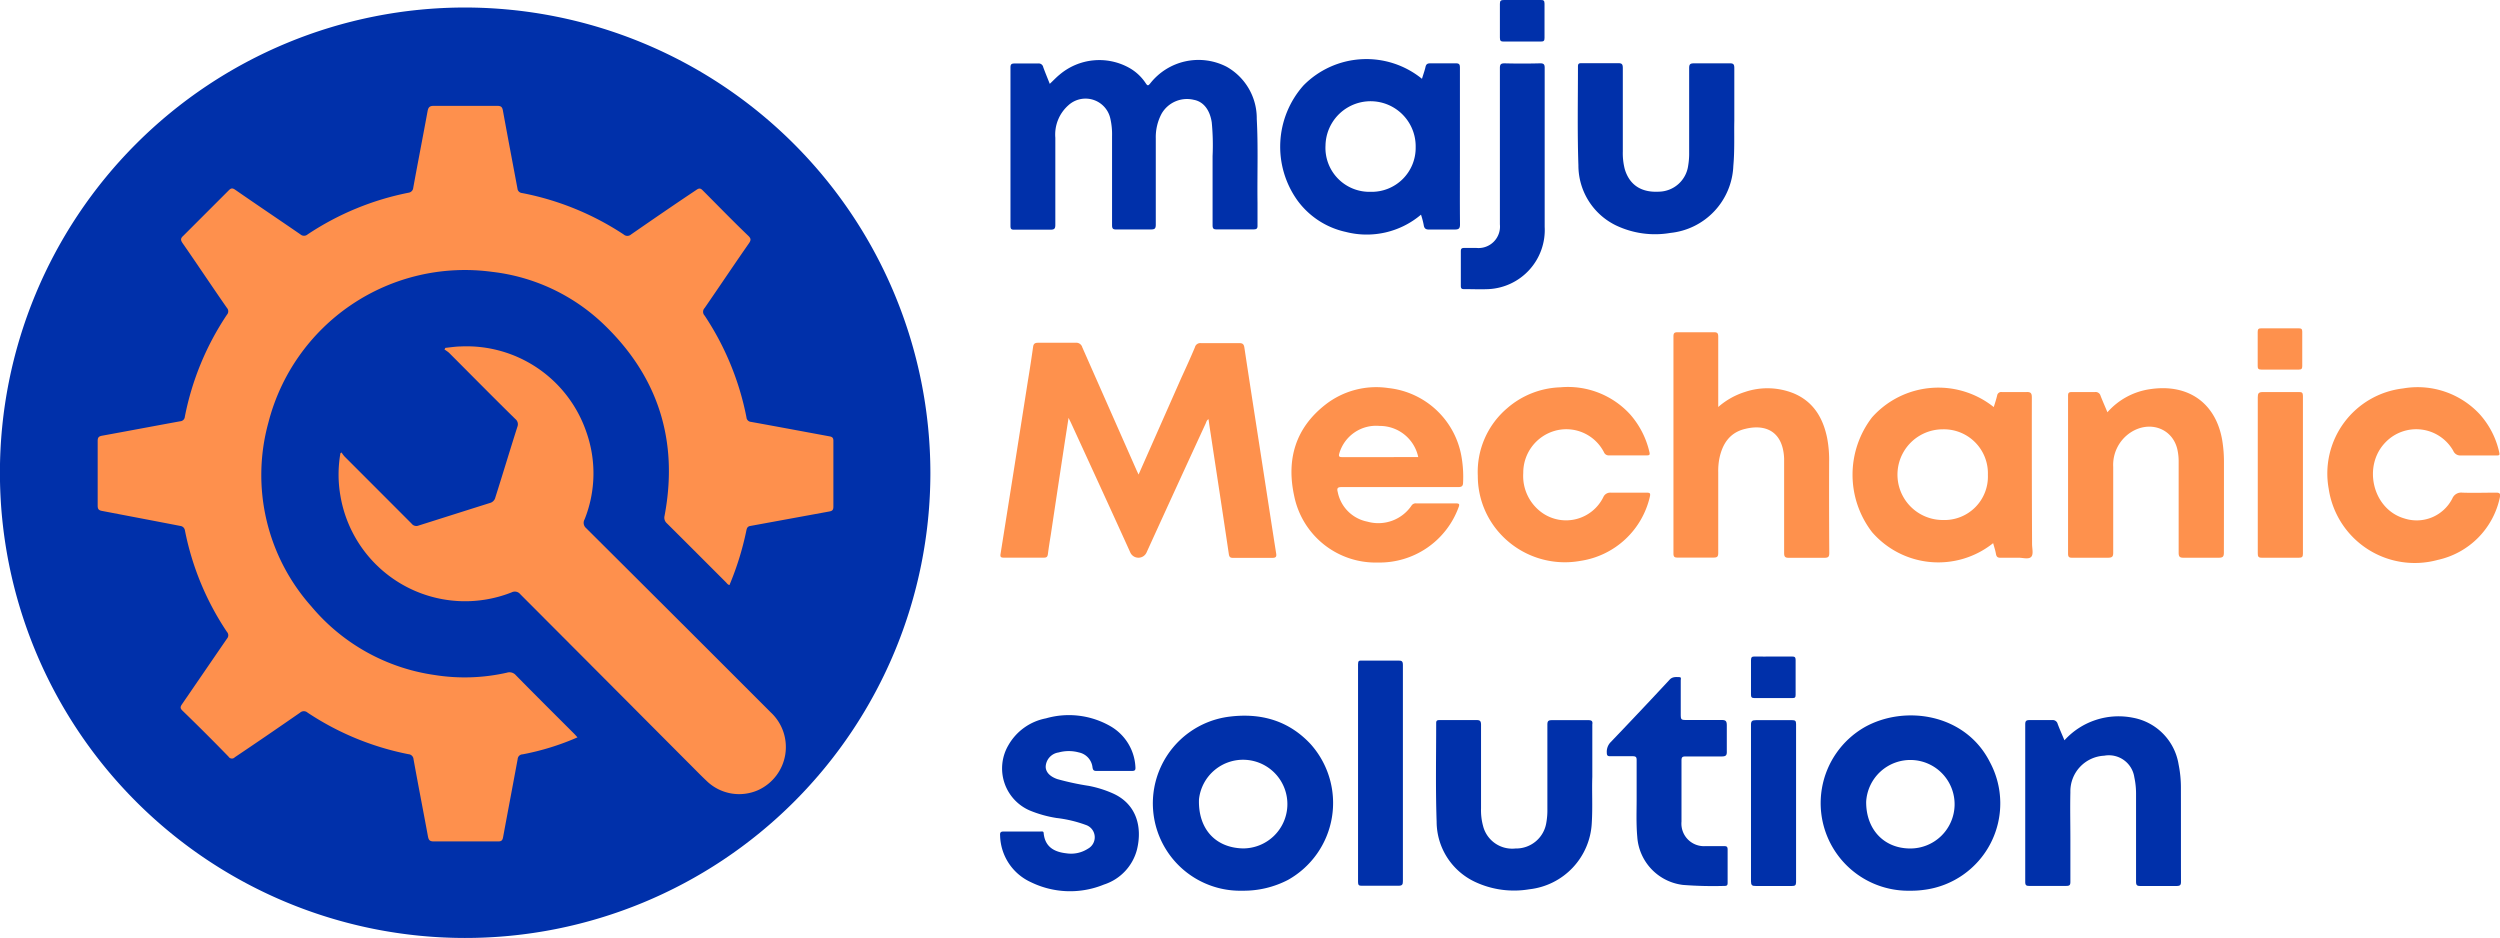 <svg xmlns="http://www.w3.org/2000/svg" viewBox="0 0 332.74 124.91"><defs><style>.cls-1{fill:#0030aa;}.cls-2{fill:#fe914d;}.cls-3{fill:#fe904d;}</style></defs><g id="Layer_2" data-name="Layer 2"><g id="Layer_1-2" data-name="Layer 1"><path class="cls-1" d="M123.83,63A61.92,61.92,0,1,1,61.9,1,62,62,0,0,1,123.83,63Z"/><path class="cls-1" d="M236.07,87.38c.81,0,1.63,0,2.44,0,.35,0,.48.08.48.46q0,2.31,0,4.62c0,.32-.06.46-.42.45q-2.53,0-5.07,0c-.39,0-.45-.15-.45-.49,0-1.51,0-3,0-4.55,0-.43.15-.5.52-.49C234.4,87.4,235.24,87.38,236.07,87.38Z"/><path class="cls-2" d="M303.41,49.19c-.82,0-1.63,0-2.44,0-.35,0-.49-.1-.48-.47,0-1.52,0-3,0-4.55,0-.37.12-.48.48-.47h5c.32,0,.45.09.45.43q0,2.31,0,4.62c0,.34-.13.44-.45.44C305.11,49.18,304.26,49.19,303.41,49.19Z"/><path class="cls-3" d="M97.09,77.87c-.24-.06-.34-.24-.47-.37-2.62-2.62-5.23-5.24-7.86-7.85a1,1,0,0,1-.31-1c1.89-10-.85-18.6-8.22-25.6a25.71,25.71,0,0,0-14.75-6.87A27,27,0,0,0,35.71,56.29a26.28,26.28,0,0,0,5.73,24.42,26.23,26.23,0,0,0,16.4,9.13,25.39,25.39,0,0,0,9.63-.31,1.12,1.12,0,0,1,1.18.33c2.56,2.61,5.16,5.19,7.75,7.78.14.14.28.3.46.5a34,34,0,0,1-7.3,2.26.67.67,0,0,0-.66.63c-.64,3.46-1.3,6.93-1.94,10.39-.08.45-.24.58-.7.57-2.85,0-5.7,0-8.54,0-.54,0-.67-.2-.76-.66-.63-3.42-1.3-6.84-1.92-10.27a.72.72,0,0,0-.68-.68,37.29,37.29,0,0,1-13.42-5.53.75.75,0,0,0-1,0c-2.88,2-5.8,4-8.69,5.94a.52.52,0,0,1-.83-.08q-3-3.09-6.14-6.13c-.31-.3-.3-.49-.07-.83,2-2.91,4-5.84,6-8.75a.66.66,0,0,0,0-.89,37.09,37.09,0,0,1-5.6-13.53A.7.7,0,0,0,24,70C20.5,69.32,17,68.66,13.57,68c-.45-.08-.57-.26-.57-.71q0-4.3,0-8.61c0-.48.17-.61.59-.69,3.47-.63,6.93-1.29,10.4-1.92a.65.65,0,0,0,.61-.6,37.21,37.21,0,0,1,5.61-13.59.67.67,0,0,0,0-.89c-2-2.87-3.92-5.77-5.91-8.63-.31-.45-.25-.67.12-1,2-2,4-4,6-6,.31-.32.5-.37.89-.1,2.88,2,5.79,3.95,8.68,5.94a.72.72,0,0,0,.95,0,37.3,37.3,0,0,1,13.48-5.56A.71.71,0,0,0,55,25c.62-3.41,1.29-6.81,1.91-10.21.1-.54.3-.71.86-.7q4.2,0,8.41,0c.47,0,.66.12.75.6.63,3.46,1.29,6.93,1.94,10.39a.66.66,0,0,0,.6.61A37.38,37.38,0,0,1,83,31.2a.74.74,0,0,0,1,0c2.89-2,5.8-4,8.69-5.93.35-.24.54-.24.84.07,2,2,4,4.07,6.1,6.08.36.36.31.58.06.95-2,2.87-3.93,5.76-5.91,8.63a.72.72,0,0,0,0,1,37.43,37.43,0,0,1,5.57,13.54.65.65,0,0,0,.6.61c3.49.63,7,1.29,10.47,1.93.38.07.51.22.5.63q0,4.37,0,8.73c0,.45-.16.57-.56.64L99.88,70c-.42.07-.48.32-.55.65a39.21,39.21,0,0,1-2.15,7Z"/><path class="cls-3" d="M45.46,60.22a4.09,4.09,0,0,0,.38.52c3,3,6,6,8.94,8.95a.79.79,0,0,0,.93.26c3.16-1,6.31-2,9.48-3a1,1,0,0,0,.74-.75c1-3.14,1.94-6.29,2.94-9.42a.88.88,0,0,0-.27-1c-3-2.94-5.91-5.9-8.86-8.85a6,6,0,0,0-.58-.41l.11-.22c.69-.07,1.37-.18,2.06-.19A16.84,16.84,0,0,1,78,57.38a16.5,16.5,0,0,1-.19,11.74A.92.92,0,0,0,78,70.28Q90.32,82.54,102.57,94.8a6.3,6.3,0,0,1-1.64,10.35A6.22,6.22,0,0,1,94,103.89c-.84-.79-1.64-1.63-2.46-2.44Q80.41,90.28,69.25,79.09a.93.93,0,0,0-1.15-.25A16.83,16.83,0,0,1,45.31,66a16.42,16.42,0,0,1,0-5.68Z"/><path class="cls-1" d="M167.27,15.83a7.87,7.87,0,0,0-4-6.94,8.17,8.17,0,0,0-10.17,2.2c-.27.33-.36.36-.6,0A6.35,6.35,0,0,0,150.24,9a8.18,8.18,0,0,0-9.23.95c-.44.36-.83.78-1.29,1.21-.3-.76-.6-1.48-.87-2.22a.61.61,0,0,0-.69-.49c-1,0-2.09,0-3.14,0-.44,0-.53.15-.53.55q0,10.55,0,21.07c0,.4.11.51.5.5,1.61,0,3.21,0,4.82,0,.56,0,.65-.17.65-.68,0-3.86,0-7.71,0-11.56A5.2,5.2,0,0,1,142.21,14a3.38,3.38,0,0,1,5.58,1.82,9.35,9.35,0,0,1,.22,2.3c0,3.94,0,7.88,0,11.82,0,.46.09.62.59.6q2.28,0,4.56,0c.52,0,.67-.1.67-.65,0-3.83,0-7.67,0-11.5a6.63,6.63,0,0,1,.78-3.27,3.9,3.9,0,0,1,4.3-1.83c1.27.24,2.12,1.34,2.37,3a32,32,0,0,1,.11,4.49q0,4.59,0,9.19c0,.44.11.57.56.56,1.62,0,3.25,0,4.88,0,.4,0,.56-.09.54-.53,0-1,0-2,0-3C167.32,23.28,167.47,19.55,167.27,15.83Z"/><path class="cls-1" d="M194.31,21.23c0-4.07,0-8.14,0-12.2,0-.42-.06-.61-.55-.6-1.13,0-2.27,0-3.4,0-.41,0-.56.14-.64.52s-.3,1-.46,1.54a11.74,11.74,0,0,0-15.77.88,12.28,12.28,0,0,0-.79,15.33,10.82,10.82,0,0,0,6.43,4.17,11.17,11.17,0,0,0,10-2.3,11.21,11.21,0,0,1,.36,1.37c.07.53.33.63.81.61,1.09,0,2.18,0,3.27,0,.56,0,.76-.1.75-.71C194.29,27,194.31,24.1,194.31,21.23Zm-11.89,4.3a5.85,5.85,0,0,1-6-6.17,6,6,0,0,1,12,.23A5.85,5.85,0,0,1,182.42,25.53Z"/><path class="cls-1" d="M230.83,16.09c0-2.59,0-4.8,0-7,0-.48-.08-.68-.62-.66-1.59,0-3.17,0-4.75,0-.52,0-.64.14-.64.64,0,3.73,0,7.45,0,11.18a9.81,9.81,0,0,1-.13,1.79,4,4,0,0,1-3.87,3.47c-2.37.14-3.94-.89-4.57-3a8.48,8.48,0,0,1-.26-2.35c0-3.71,0-7.41,0-11.11,0-.52-.14-.65-.64-.64-1.61,0-3.21,0-4.82,0-.3,0-.51,0-.51.42,0,4.39-.09,8.78.06,13.17a8.87,8.87,0,0,0,5,8,12.07,12.07,0,0,0,7.25,1,9.34,9.34,0,0,0,8.37-8.93C230.89,20,230.79,17.84,230.83,16.09Z"/><path class="cls-1" d="M204.94,8.43q-2.34.06-4.68,0c-.51,0-.63.14-.63.64,0,4.62,0,9.24,0,13.86,0,2.31,0,4.63,0,6.94A2.86,2.86,0,0,1,196.49,33h-1.6c-.32,0-.46.08-.46.43q0,2.31,0,4.62c0,.34.11.44.44.43,1.09,0,2.19.05,3.27,0a7.88,7.88,0,0,0,7.45-8.3V20c0-3.64,0-7.28,0-10.92C205.6,8.6,205.5,8.41,204.94,8.43Z"/><path class="cls-1" d="M200.18,5.53c1.63,0,3.25,0,4.88,0,.37,0,.52-.07.51-.48q0-2.28,0-4.56c0-.42-.14-.5-.51-.49-.81,0-1.63,0-2.44,0S201,0,200.18,0c-.4,0-.56.08-.55.52,0,1.5,0,3,0,4.49C199.62,5.46,199.78,5.54,200.18,5.53Z"/><path class="cls-2" d="M167.89,61c-.76-4.92-1.53-9.83-2.27-14.75-.07-.42-.21-.58-.65-.58-1.71,0-3.42,0-5.13,0a.73.73,0,0,0-.8.55c-.57,1.36-1.18,2.7-1.78,4l-5.72,12.94c-.14-.31-.24-.5-.32-.69q-3.58-8.11-7.17-16.24a.83.83,0,0,0-.89-.61c-1.67,0-3.34,0-5,0-.43,0-.61.14-.66.56-.21,1.48-.44,3-.68,4.44q-1.81,11.55-3.65,23.1c-.06.35,0,.5.39.5,1.8,0,3.59,0,5.39,0,.36,0,.47-.13.52-.46.11-.87.25-1.74.39-2.6q.87-5.81,1.75-11.6c.19-1.26.39-2.51.61-3.94.19.38.3.6.4.82,2.62,5.71,5.25,11.42,7.84,17.14a1.19,1.19,0,0,0,2.12,0q3.92-8.61,7.88-17.19c.1-.2.12-.45.39-.6.1.71.2,1.41.31,2.1.8,5.28,1.61,10.55,2.39,15.84.06.41.19.53.6.52,1.73,0,3.46,0,5.2,0,.49,0,.57-.18.5-.6C169.18,69.41,168.54,65.19,167.89,61Z"/><path class="cls-2" d="M270.43,52.94c0-.55-.09-.79-.72-.76-1.08,0-2.18,0-3.27,0a.55.55,0,0,0-.63.47c-.12.5-.28,1-.45,1.53a11.81,11.81,0,0,0-16.2,1.37,12.53,12.53,0,0,0,0,15.27,11.67,11.67,0,0,0,16.12,1.47c.13.49.29.95.37,1.42s.29.54.7.52c.77,0,1.54,0,2.31,0,.57,0,1.32.24,1.67-.1s.13-1.13.13-1.72C270.43,65.91,270.42,59.43,270.43,52.94ZM258.58,69.21a6,6,0,0,1,0-12.07,5.86,5.86,0,0,1,6,6.06A5.78,5.78,0,0,1,258.58,69.21Z"/><path class="cls-2" d="M243.45,61.51a15.5,15.5,0,0,0-.26-3.19c-.55-2.73-1.87-4.92-4.54-6a9.36,9.36,0,0,0-6.41-.15,9.91,9.91,0,0,0-3.55,2v-.73c0-2.87,0-5.74,0-8.61,0-.47-.11-.62-.6-.61-1.61,0-3.21,0-4.82,0-.42,0-.54.13-.54.55q0,14.45,0,28.9c0,.42.13.55.54.54,1.61,0,3.21,0,4.82,0,.49,0,.6-.16.6-.62,0-3.58,0-7.15,0-10.73a8.79,8.79,0,0,1,.14-1.78c.4-2,1.39-3.52,3.46-4,2.38-.59,4.41.13,5,2.65a6.54,6.54,0,0,1,.17,1.33q0,6.25,0,12.52c0,.49.1.67.63.66,1.58,0,3.17,0,4.75,0,.53,0,.63-.17.63-.66Q243.43,67.55,243.45,61.51Z"/><path class="cls-2" d="M184.8,51.65a11,11,0,0,0-8.4,2.21c-4,3.13-5.2,7.31-4.15,12.14a11.06,11.06,0,0,0,11.15,8.87,11.2,11.2,0,0,0,10.72-7.32c.16-.41.15-.55-.34-.55-1.76,0-3.51,0-5.27,0a.66.66,0,0,0-.64.29A5.34,5.34,0,0,1,182,69.43a5,5,0,0,1-3.95-3.93c-.15-.54,0-.68.54-.67,2.57,0,5.14,0,7.71,0s5.17,0,7.76,0c.46,0,.66-.11.67-.59a15.54,15.54,0,0,0-.18-3.27A11.07,11.07,0,0,0,184.8,51.65Zm0,9.19H178.7c-.33,0-.59,0-.45-.47a5.1,5.1,0,0,1,5.37-3.68,5.22,5.22,0,0,1,5.14,4.14Z"/><path class="cls-2" d="M296,61.6a17.68,17.68,0,0,0-.23-3c-.81-4.78-4.33-7.57-9.56-6.81a9.32,9.32,0,0,0-5.72,3.08c-.32-.77-.63-1.47-.91-2.18a.68.68,0,0,0-.75-.51c-1,0-2.06,0-3.08,0-.44,0-.5.15-.5.51q0,10.51,0,21c0,.43.13.55.55.54,1.58,0,3.17,0,4.75,0,.56,0,.72-.13.71-.71,0-3.79,0-7.58,0-11.37a5.17,5.17,0,0,1,2.33-4.6c2.56-1.65,5.61-.51,6.22,2.32a7.17,7.17,0,0,1,.16,1.46q0,6.1,0,12.21c0,.52.11.7.66.69,1.56,0,3.13,0,4.69,0,.54,0,.67-.16.67-.69C296,69.57,296,65.59,296,61.6Z"/><path class="cls-2" d="M332.17,65.57c-1.48,0-3,.05-4.43,0a1.27,1.27,0,0,0-1.34.77A5.32,5.32,0,0,1,320,69c-4.22-1.23-5.58-7-2.48-10.15a5.67,5.67,0,0,1,9,1.15,1,1,0,0,0,1,.62c.74,0,1.49,0,2.24,0s1.71,0,2.57,0c.32,0,.39-.07.31-.4A11.15,11.15,0,0,0,330,55.09a11.28,11.28,0,0,0-10.17-3.39,11.4,11.4,0,0,0-9.89,13.35,11.58,11.58,0,0,0,14.52,9.47,10.8,10.8,0,0,0,8.25-8.26C332.81,65.76,332.78,65.55,332.17,65.57Z"/><path class="cls-2" d="M219.14,65.57c-1.58,0-3.16,0-4.75,0a1,1,0,0,0-1,.61,5.53,5.53,0,0,1-8.05,2.13,6,6,0,0,1-2.6-5.35,5.79,5.79,0,0,1,4.1-5.59,5.63,5.63,0,0,1,6.64,2.82.68.68,0,0,0,.7.42c.81,0,1.62,0,2.43,0s1.72,0,2.57,0c.34,0,.45-.07.35-.45a11.5,11.5,0,0,0-2.56-5,11.21,11.21,0,0,0-9.3-3.61,11.33,11.33,0,0,0-7.08,2.79,11.13,11.13,0,0,0-3.9,9,11.37,11.37,0,0,0,3.17,7.9,11.65,11.65,0,0,0,10.49,3.41,11.17,11.17,0,0,0,9.26-8.63C219.68,65.63,219.56,65.57,219.14,65.57Z"/><path class="cls-2" d="M306,52.18c-1.6,0-3.2,0-4.81,0-.59,0-.69.18-.69.72,0,3.43,0,6.85,0,10.27s0,7,0,10.46c0,.42.06.61.54.6,1.65,0,3.3,0,4.94,0,.38,0,.53-.1.53-.5q0-10.53,0-21.05C306.5,52.29,306.39,52.17,306,52.18Z"/><path class="cls-1" d="M163.66,95.38a11.63,11.63,0,0,0,1.72,23.17,12.81,12.81,0,0,0,6.05-1.44,11.74,11.74,0,0,0,3-18.08C171.5,95.89,167.81,94.87,163.66,95.38Zm1.72,17.54c-3.67-.11-5.93-2.66-5.8-6.53a5.9,5.9,0,1,1,5.8,6.53Z"/><path class="cls-1" d="M248.18,96.78a11.66,11.66,0,0,0,6.06,21.77,12.08,12.08,0,0,0,1.8-.11,11.6,11.6,0,0,0,8.81-17C261.61,95,253.56,93.77,248.18,96.78Zm6.07,16.15c-3.51,0-5.9-2.55-5.87-6.23a5.89,5.89,0,1,1,5.87,6.23Z"/><path class="cls-1" d="M290.27,104.92a15.47,15.47,0,0,0-.31-3.19,7.53,7.53,0,0,0-6.06-6.2,9.73,9.73,0,0,0-9.13,3c-.32-.76-.63-1.46-.9-2.17a.68.68,0,0,0-.75-.52c-1,0-2,0-3,0-.47,0-.57.15-.57.58q0,10.47,0,20.94c0,.4.08.56.53.55,1.64,0,3.29,0,4.94,0,.42,0,.54-.11.54-.53,0-1.87,0-3.73,0-5.59,0-2.12-.05-4.24,0-6.36a4.74,4.74,0,0,1,4.51-4.85,3.42,3.42,0,0,1,4,2.87,10.35,10.35,0,0,1,.23,2.29q0,5.79,0,11.56c0,.46.07.63.58.62,1.6,0,3.21,0,4.81,0,.51,0,.6-.16.59-.62C290.27,113.18,290.28,109.05,290.27,104.92Z"/><path class="cls-1" d="M211.36,95.85c-1.6,0-3.21,0-4.81,0-.49,0-.6.14-.6.61,0,3.73,0,7.45,0,11.18a9.55,9.55,0,0,1-.14,1.85,4.06,4.06,0,0,1-4.1,3.44,4,4,0,0,1-4.32-3,8,8,0,0,1-.27-2.35c0-3.7,0-7.41,0-11.11,0-.52-.15-.64-.64-.63-1.61,0-3.22,0-4.82,0-.3,0-.52,0-.51.41,0,4.37-.09,8.74.06,13.11a8.87,8.87,0,0,0,5.08,8,12.21,12.21,0,0,0,7.25,1,9.35,9.35,0,0,0,8.32-8.84c.13-2.16,0-4.32.07-6.1,0-2.59,0-4.8,0-7C212,96,211.87,95.84,211.36,95.85Z"/><path class="cls-1" d="M148.12,105.6a14.76,14.76,0,0,0-3.18-1,35.68,35.68,0,0,1-4.2-.9c-1.06-.36-1.59-1-1.56-1.71a2,2,0,0,1,1.71-1.84,5.12,5.12,0,0,1,2.72,0,2.28,2.28,0,0,1,1.8,2c.07.41.22.46.57.46,1.54,0,3.08,0,4.63,0,.4,0,.55-.07.51-.52a6.65,6.65,0,0,0-3.3-5.42,11.09,11.09,0,0,0-8.61-1.06,7.34,7.34,0,0,0-5,3.58,6.1,6.1,0,0,0,2.84,8.68,15.73,15.73,0,0,0,3.56,1,17,17,0,0,1,3.92.93,1.73,1.73,0,0,1,.27,3.16,4.14,4.14,0,0,1-2.89.61c-1.61-.18-2.82-.86-3-2.66,0-.31-.25-.24-.42-.24-.82,0-1.63,0-2.44,0s-1.63,0-2.44,0c-.45,0-.53.14-.5.54a7,7,0,0,0,4.11,6.21,11.87,11.87,0,0,0,9.71.31,6.63,6.63,0,0,0,4.4-4.67C152.06,110.06,151.26,107,148.12,105.6Z"/><path class="cls-1" d="M229.48,112.62c-.85,0-1.71,0-2.57,0a3,3,0,0,1-3.11-3.26c0-2.71,0-5.43,0-8.15,0-.43.12-.53.54-.53,1.6,0,3.21,0,4.81,0,.6,0,.7-.18.68-.72,0-1.13,0-2.27,0-3.4,0-.55-.11-.74-.7-.73-1.5,0-3,0-4.49,0-.94,0-.94,0-.94-.9,0-1.46,0-2.91,0-4.37,0-.16.12-.44-.2-.44s-.88-.1-1.28.34q-3.89,4.19-7.84,8.31a1.83,1.83,0,0,0-.52,1.42c0,.38.13.47.48.46,1,0,2,0,2.95,0,.42,0,.55.1.54.53,0,1.67,0,3.34,0,5.28,0,1.44-.07,3.16.08,4.86a6.92,6.92,0,0,0,6.09,6.46,51.79,51.79,0,0,0,5.57.13c.35,0,.37-.18.37-.44,0-1.48,0-3,0-4.44C229.93,112.7,229.81,112.61,229.48,112.62Z"/><path class="cls-1" d="M186.08,87.92c-1.6,0-3.21,0-4.81,0-.37,0-.52,0-.52.48q0,14.5,0,29c0,.4.12.5.5.49,1.63,0,3.26,0,4.88,0,.51,0,.59-.17.59-.62,0-4.79,0-9.59,0-14.38s0-9.59,0-14.38C186.72,88,186.57,87.91,186.08,87.92Z"/><path class="cls-1" d="M238.53,95.85c-1.6,0-3.2,0-4.81,0-.52,0-.68.11-.67.66,0,3.44,0,6.89,0,10.33s0,7,0,10.46c0,.52.15.63.64.62,1.6,0,3.2,0,4.81,0,.4,0,.55-.08.55-.52q0-10.53,0-21.05C239.05,95.94,238.92,95.85,238.53,95.85Z"/></g></g></svg>